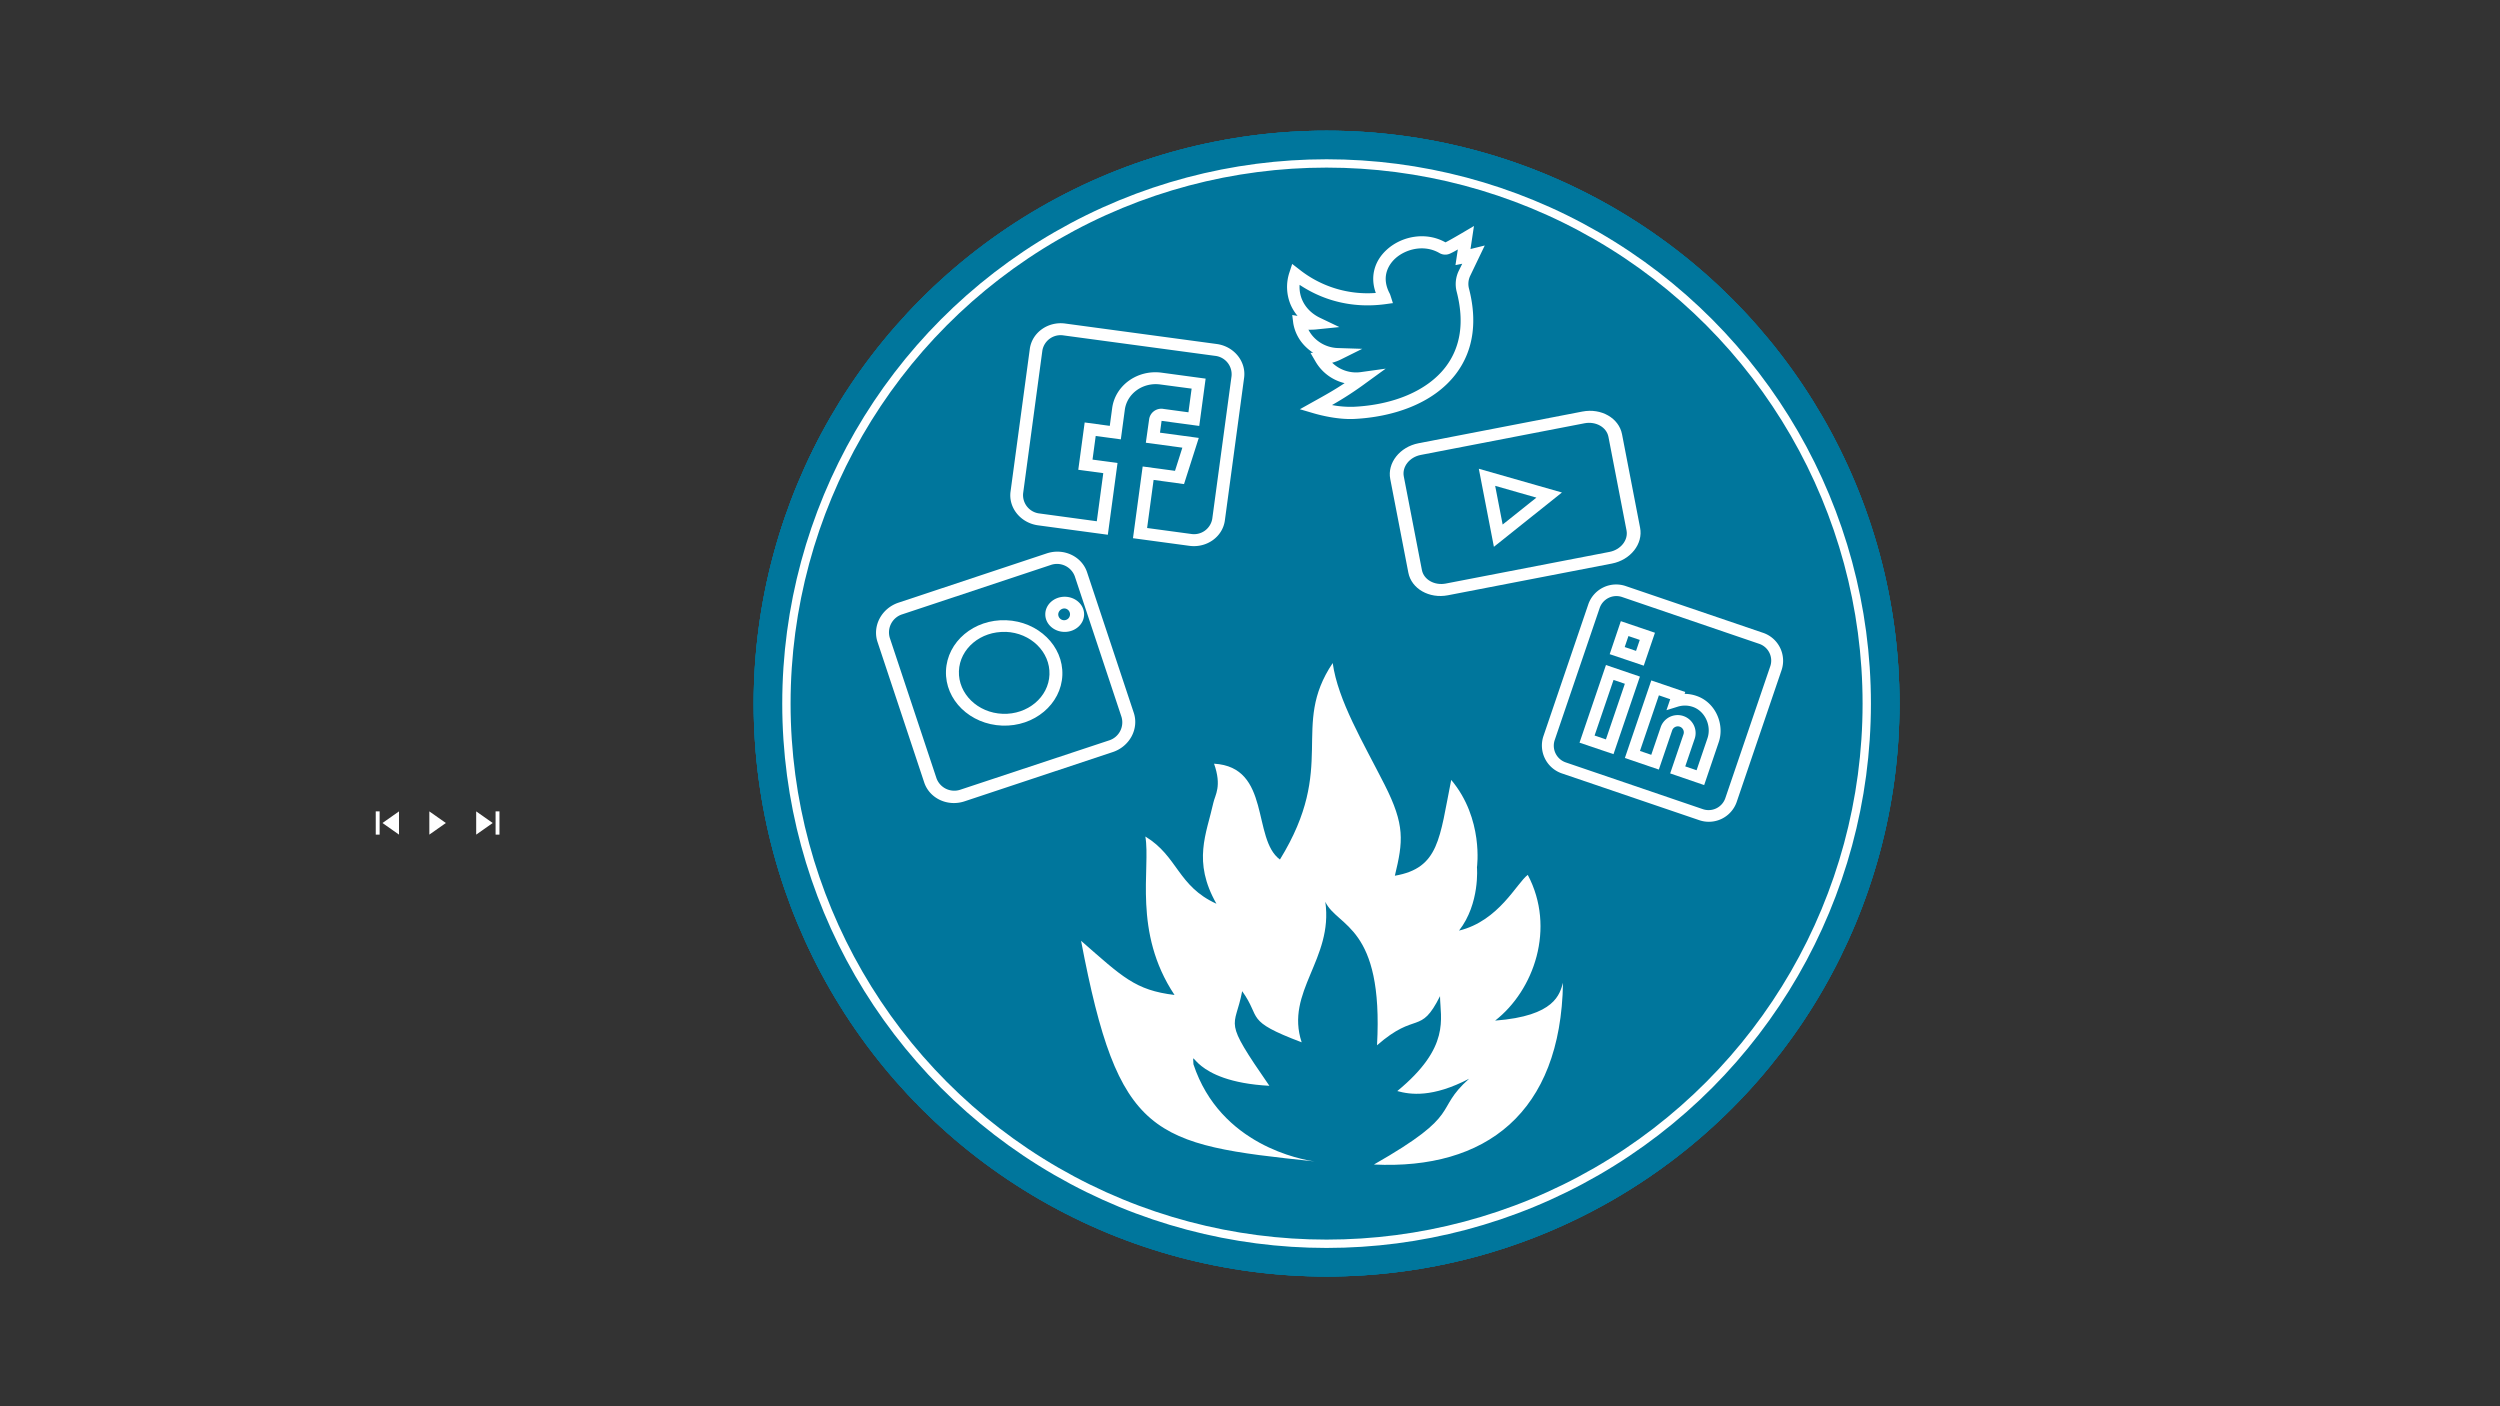 <svg id="Ebene_2" data-name="Ebene 2" xmlns="http://www.w3.org/2000/svg" viewBox="0 0 1200 675"><rect x="0" y="0" width="1200" height="675" fill="#333333" stroke="none"/><defs><style>.cls-1{fill:#00769c;}.cls-2{fill:none;stroke:#fff;stroke-miterlimit:10;stroke-width:4px;}.cls-3{fill:#fff;}</style></defs><title>Zeichenfläche 1</title><g id="Social_Broadcasting" data-name="Social Broadcasting"><g id="Simulator"><g id="Simulation"><g id="DSGVO"><g id="_ŽÓť_2" data-name=" ŽÓť 2"><circle class="cls-1" cx="636.76" cy="337.73" r="275"/><circle class="cls-1" cx="636.76" cy="337.73" r="275"/><circle class="cls-1" cx="636.76" cy="337.73" r="275"/></g><g id="_ŽÓť_2_ÍÓÔŤ_" data-name=" ŽÓť 2 (ÍÓÔŤ )"><circle class="cls-1" cx="636.76" cy="337.73" r="275"/><circle class="cls-2" cx="636.76" cy="337.73" r="259.28"/></g></g></g></g><polygon class="cls-3" points="228.57 389.46 228.57 400.62 236.5 395.04 228.57 389.46"/><rect class="cls-3" x="237.88" y="389.46" width="1.86" height="11.16"/><polygon class="cls-3" points="206.08 389.46 206.08 400.62 214.01 395.04 206.08 389.46"/><polygon class="cls-3" points="191.52 389.46 191.52 400.62 183.59 395.04 191.52 389.46"/><rect class="cls-3" x="180.36" y="389.46" width="1.86" height="11.16" transform="translate(362.58 790.08) rotate(180)"/></g><path class="cls-3" d="M639.7,318.26c-20.56,30.6,2.44,49.14-25.33,94.31-13.48-9.84-4.18-44.44-31.63-46,3.84,10.87.52,14.91-.33,18.76-3.28,14.9-10.11,28.07,1.48,48.47-18.65-8.47-18.44-22.75-34.12-32.28,2.61,15.29-6.16,45.79,14,76.06-18.9-2.28-25-8.66-44.86-26,18,94.48,33.79,97.7,112.1,105.9-5.89-.8-45.25-7.59-58.16-46.63-.46-9.57-1.57,8.33,36.45,10.33-22.9-33.12-16.56-26.78-13.06-45.42,9.5,13.19.73,14,28.56,24.55-8.06-24.31,15.27-39.88,11.35-67.44,5.78,12.25,28,11.17,24.82,68.87,19-16.61,20.72-4.57,30.24-23.59.11,10.79,5.21,24.4-20.52,45.56,6.28,1.72,16.85,3.27,34.48-5.92-17.4,15.48-2.23,16.41-45.7,41.18,53.52,2.57,89.73-24.62,90.77-87.24-1.61,5.31-3.58,15.95-32.58,18.16,18.65-14.53,29.19-44.42,15.67-69.95-5.23,3.81-13.82,22.09-33,26.75,10.14-13,8.61-30.4,8.61-30.4s3.32-23.29-12.36-41.94c-5.62,28.1-5.76,42.33-27.05,46,4-16.56,4.92-24.31-4.94-43.74C654.27,356.28,642.21,336.23,639.7,318.26Z"/><path class="cls-3" d="M463,384.63,534.11,361c8.13-2.7,12.66-11.16,10.1-18.86L521.8,274.7c-2.56-7.7-11.25-11.77-19.38-9.07L431.3,289.27c-8.12,2.7-12.65,11.16-10.09,18.86l22.4,67.42C446.17,383.26,454.87,387.33,463,384.63ZM427.1,306.17a9.1,9.1,0,0,1,6.06-11.32l71.12-23.63a9.1,9.1,0,0,1,11.63,5.44l22.4,67.43a9.09,9.09,0,0,1-6,11.32L461.13,379a9.09,9.09,0,0,1-11.62-5.44Z"/><path class="cls-3" d="M481.05,348.29c15.4.58,28.35-10.29,28.88-24.24s-11.58-25.77-27-26.34S454.6,308,454.07,322,465.65,347.72,481.05,348.29Zm1.69-45c12,.45,21.39,9.64,21,20.49s-10.48,19.3-22.46,18.85-21.39-9.64-21-20.49S470.76,302.88,482.74,303.33Z"/><path class="cls-3" d="M511.05,303.31c5.14,0,9.32-3.78,9.32-8.43s-4.18-8.44-9.32-8.44-9.31,3.78-9.31,8.44S505.92,303.31,511.05,303.31Zm0-11.25a2.83,2.83,0,1,1-3.1,2.82A3,3,0,0,1,511.05,292.06Z"/><path class="cls-3" d="M498.22,252.15l33.54,4.53,4.65-34.44-12-1.63,1.53-11.35L538,210.89l1.91-14.19c1.06-7.83,8.68-13.28,17-12.16l15.07,2-1.53,11.36-12.06-1.63a5.91,5.91,0,0,0-6.79,4.86L550,212.51l17.53,2.37L564,226l-15.52-2.09-4.65,34.43L570.93,262c8.31,1.12,15.93-4.34,17-12.16l9.24-68.5c1.06-7.82-4.84-15.1-13.15-16.22l-72.71-9.82c-8.31-1.12-15.93,4.33-17,12.16l-9.25,68.49C484,243.75,489.91,251,498.22,252.15Zm2.12-83.91A8.88,8.88,0,0,1,510.53,161l72.72,9.81a8.89,8.89,0,0,1,7.89,9.74L581.89,249a8.88,8.88,0,0,1-10.19,7.29l-21.09-2.85,3.12-23.08,14.6,2,7.08-22.16-18.62-2.52.77-5.67,18.08,2.44,3.06-22.71-21.09-2.85c-11.63-1.57-22.29,6.07-23.77,17l-1.15,8.52-12.05-1.63-3.07,22.71,12,1.62-3.11,23.09L499,246.47a8.87,8.87,0,0,1-7.89-9.73Z"/><path class="cls-3" d="M846.11,303.7l-65.59-22.33a14.16,14.16,0,0,0-18.08,8.54L740.79,353.5a14.16,14.16,0,0,0,9.1,17.8l65.59,22.33a14.16,14.16,0,0,0,18.08-8.54l21.65-63.59A14.16,14.16,0,0,0,846.11,303.7Zm-18,79.54a8.49,8.49,0,0,1-10.84,5.12L751.69,366a8.49,8.49,0,0,1-5.46-10.68l21.65-63.59a8.49,8.49,0,0,1,10.84-5.12L844.31,309a8.49,8.49,0,0,1,5.46,10.68Z"/><path class="cls-3" d="M758.17,356.48,774.48,362l12.68-37.24-16.3-5.55Zm16.33-30.12,5.43,1.85-9.09,26.7-5.44-1.85Z"/><path class="cls-3" d="M814.36,334.05h0a17.77,17.77,0,0,0-5.74-1l.3-.89-16.3-5.56-12.68,37.24,16.3,5.55,6.4-18.79a2.87,2.87,0,0,1,5.44,1.85l-6.4,18.79L818,376.84l7-20.61C827.89,347.71,823.51,337.18,814.36,334.05Zm0,35.67-5.44-1.85,4.61-13.53a8.62,8.62,0,0,0-16.31-5.55l-4.61,13.52-5.43-1.85,9.09-26.7,5.43,1.86-1.79,5.27,5.43-1.69a11.64,11.64,0,0,1,7.24.12h0c5.78,2,9.05,9,7,15.06Z"/><path class="cls-3" d="M772.65,314,789,319.52l5.38-15.8L778,298.16Zm9-8.69,5.44,1.85-1.79,5.27-5.44-1.85Z"/><path class="cls-3" d="M695,285.73l78.67-15.21c9-1.74,15.08-9.45,13.58-17.19l-8.68-44.91c-1.5-7.74-10-12.62-19-10.88l-78.67,15.22c-9,1.74-15.08,9.44-13.58,17.18L676,274.85C677.49,282.59,686,287.47,695,285.73Zm-21.18-57.05c-.9-4.64,2.76-9.27,8.15-10.31l78.67-15.21c5.39-1,10.51,1.88,11.41,6.52l8.68,44.91c.9,4.65-2.76,9.27-8.15,10.32l-78.67,15.21c-5.39,1-10.51-1.89-11.4-6.53Z"/><path class="cls-3" d="M709.83,225l7.24,37.47,32.66-26.07Zm7.85,8.2,19.79,5.66-16.2,12.92Z"/><path class="cls-3" d="M712.68,117.84c-6.27,1.56-6.14,1.51-6.84,1.71l1.66-11.08s-10.86,6.51-13.68,7.86c-9.15-5.18-20.79-3.14-28.07,3.44-6,5.39-8.21,13-5.36,20.85a52.56,52.56,0,0,1-36.71-11.28l-3.43-2.65-1.33,4.09a22,22,0,0,0,.57,15.44,21.35,21.35,0,0,0,3.34,5.4l-2.56-.41.49,3.9a20.37,20.37,0,0,0,6.06,11.44,21.92,21.92,0,0,0,3.48,2.77l-1.27.07,2.39,4.09a22,22,0,0,0,14,10.43c-4.88,3.25-8.89,5.51-15.49,9.17l-6,3.35,6.6,1.94c2.51.74,11.35,3.12,19.53,2.72,18.18-.9,37.59-7.09,48.61-21.4,9.28-12.06,10.16-26.73,6.47-41.06a9,9,0,0,1,.56-6.24C707.48,128.67,712.67,117.86,712.68,117.84Zm-12.45,12.1a14.63,14.63,0,0,0-1,10.17c3.72,14.46,1.89,26.62-5.44,36.15-8.57,11.14-24.63,18.07-44,19a48.32,48.32,0,0,1-10.43-.83,163.76,163.76,0,0,0,16.42-10.69l9.35-6.79-11.51,1.6a16.54,16.54,0,0,1-14.18-4.44,21.25,21.25,0,0,0,4.18-1.57l10.25-5.1-11.45-.37a16.62,16.62,0,0,1-11.29-4.67,15.74,15.74,0,0,1-3.08-4.15,28.86,28.86,0,0,0,4.57-.21L642.91,157l-9.24-4.42c-6.65-3.17-10.28-9.24-9.86-15.86,21.68,14.4,42.57,8.76,44.79,8.81-1.35-4.3-1.37-4.31-1.58-4.7-4.61-8.75.42-14.69,2.79-16.83,5-4.48,13.8-6.79,21.11-2.54a5.5,5.5,0,0,0,5.09.27c1.44-.67,2.61-1.31,3.75-2l-1.13,7.52,3.25-.65Z"/></svg>